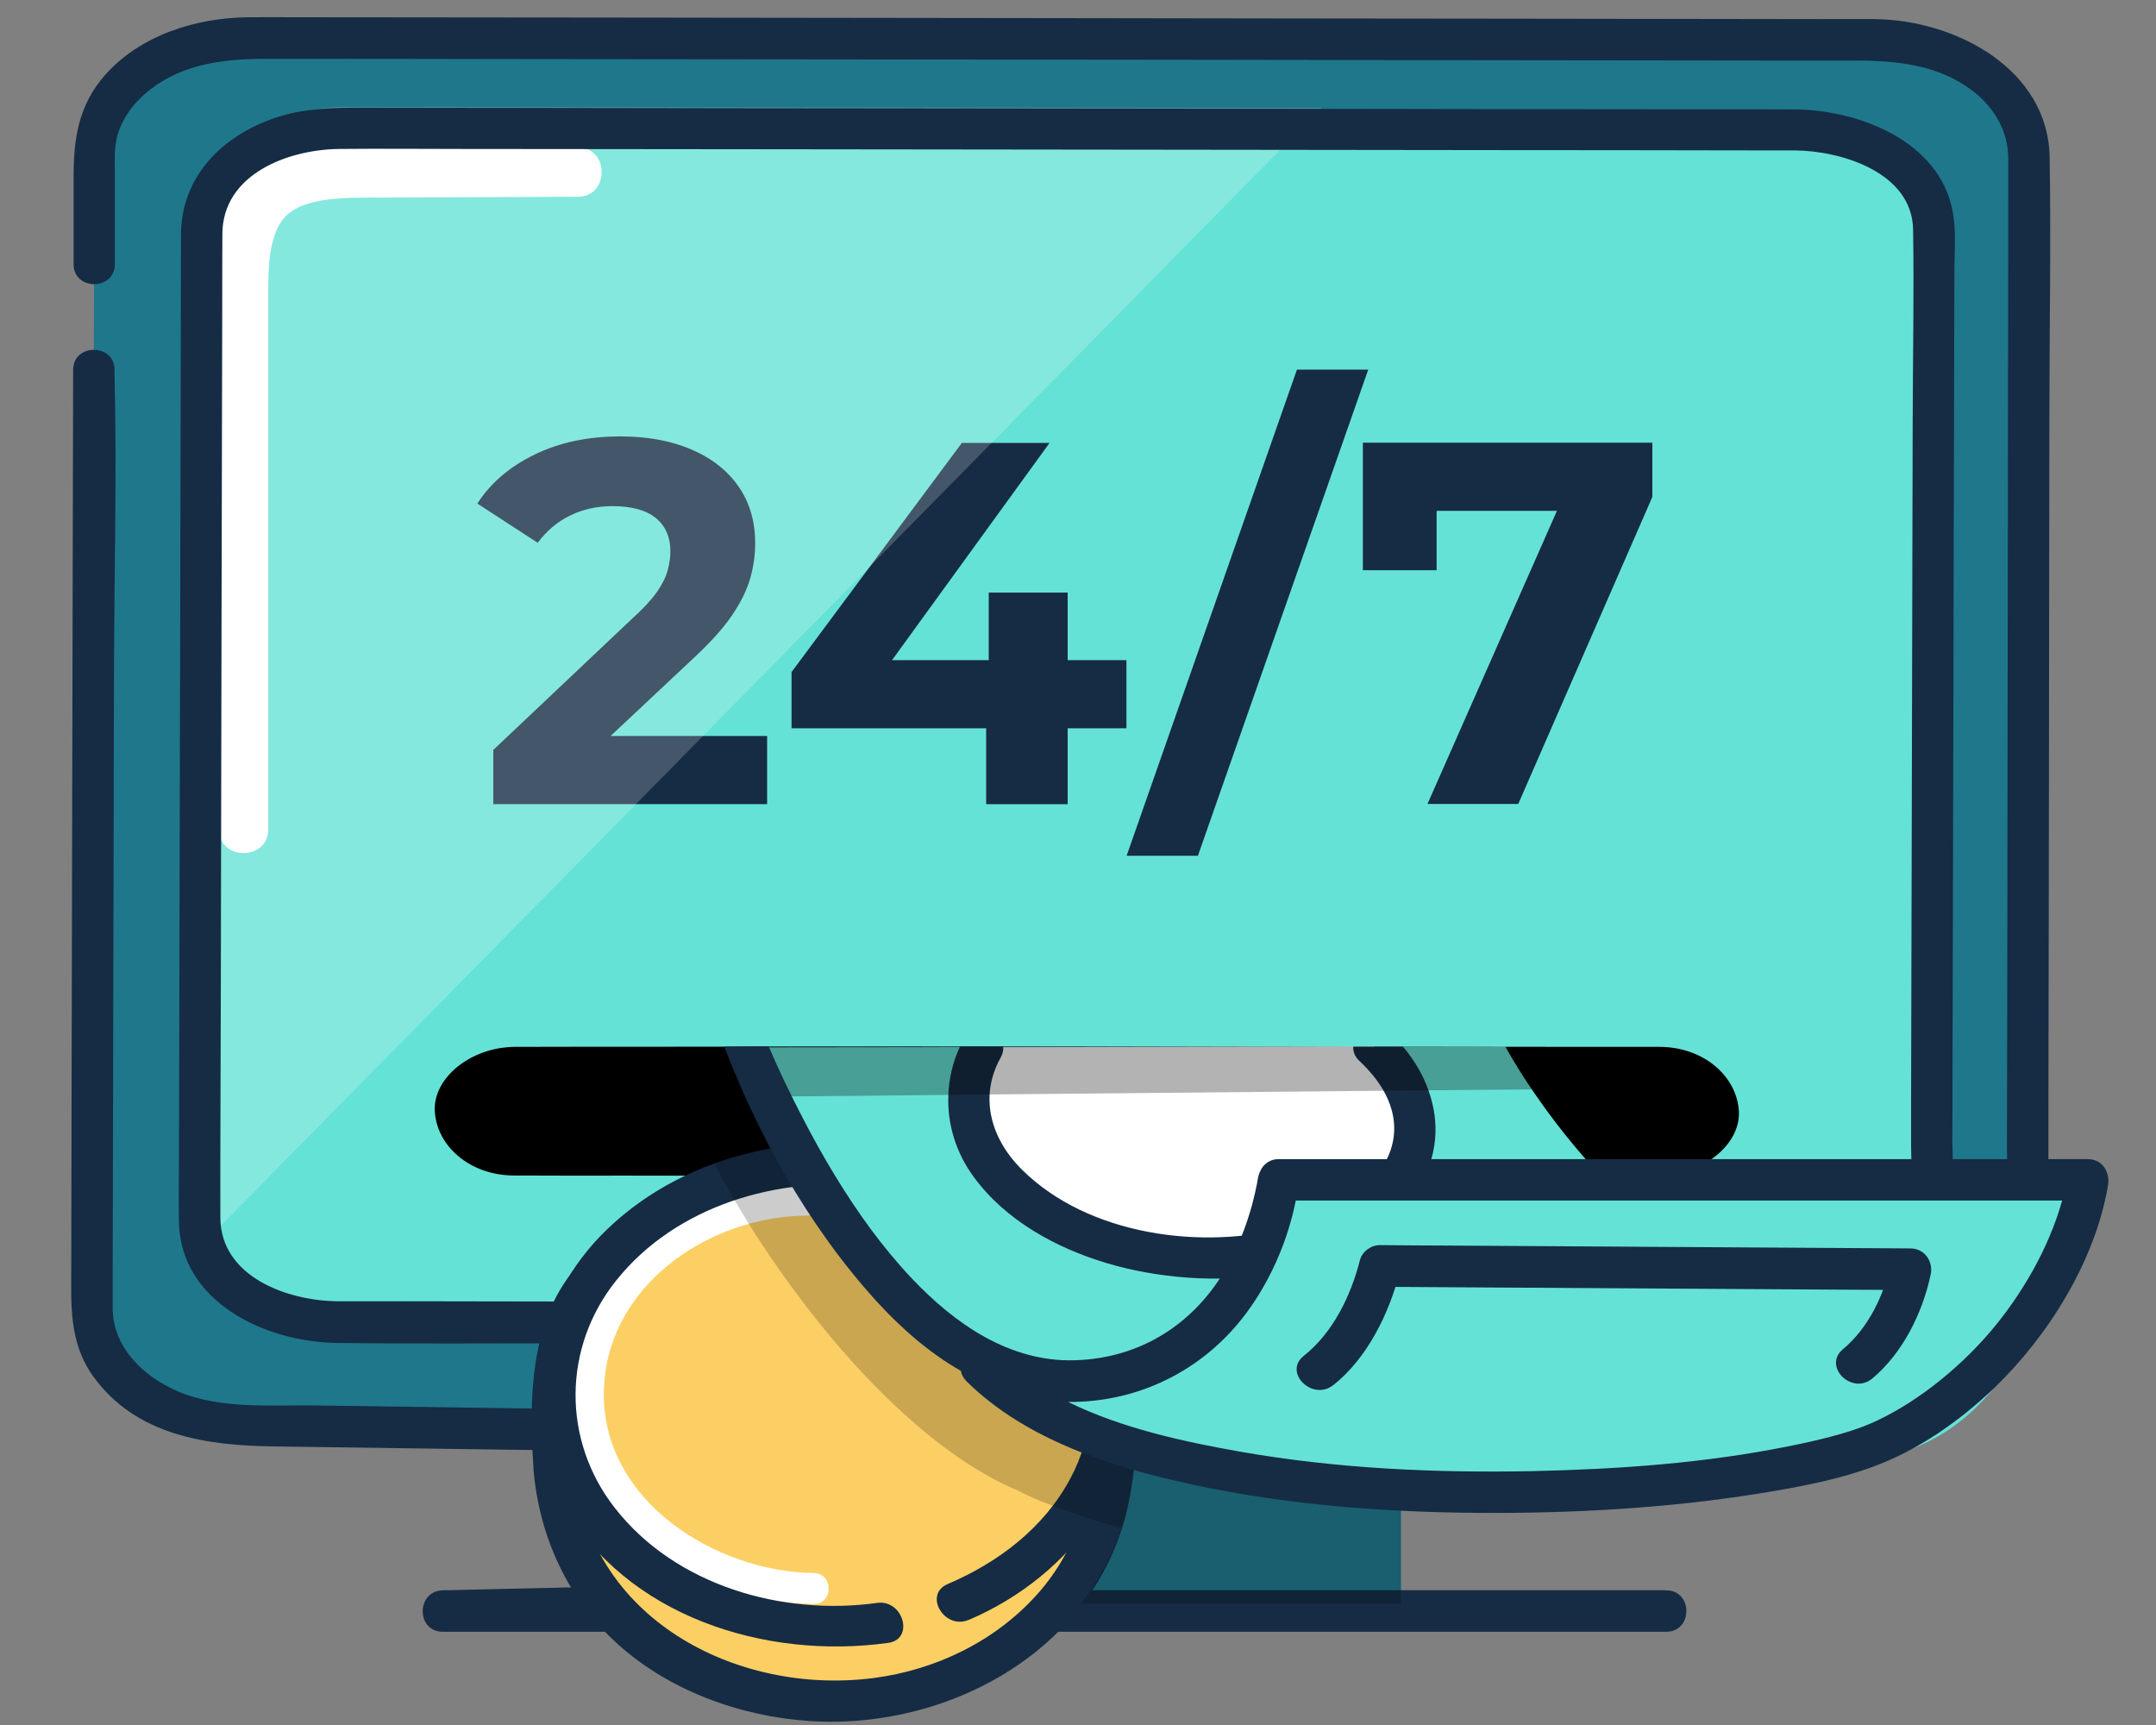 <svg width="150" height="120" viewBox="0 0 150 120" fill="none" xmlns="http://www.w3.org/2000/svg">
<rect x="0" y="0" width="150" height="120" fill="#808080" stroke="none"/>
<path d="M97.469 93.094H53.359V111.554H97.469V93.094Z" fill="#1F778B"/>
<path d="M115.931 110.623H101.861C94.571 110.623 87.281 110.623 80.001 110.623C75.131 110.623 70.261 110.623 65.391 110.623H30.791V113.503C36.871 113.363 42.941 113.223 49.021 113.093C50.471 113.063 51.911 113.023 53.361 112.993C54.141 112.973 54.801 112.343 54.801 111.553V95.653C54.801 93.793 51.921 93.793 51.921 95.653V111.553L53.361 110.113C47.381 110.253 41.391 110.383 35.411 110.523L30.801 110.633C28.951 110.673 28.941 113.513 30.801 113.513C36.431 113.513 42.061 113.513 47.691 113.513H77.781C85.181 113.513 92.581 113.513 99.971 113.513H115.931C117.791 113.513 117.791 110.633 115.931 110.633V110.623Z" fill="#152C44"/>
<path d="M141.288 90.799C141.288 95.228 136.518 98.819 130.618 98.819L119.858 98.849L97.459 98.918L74.428 98.989L53.358 99.049L17.058 99.159C11.168 99.148 6.388 95.549 6.398 91.129L6.558 10.659C6.568 6.228 11.358 2.638 17.248 2.648L130.488 2.778C136.388 2.778 141.158 6.378 141.148 10.809L141.288 90.788V90.799Z" fill="#1F778B"/>
<path d="M134.9 85.749C134.9 89.629 130.63 92.779 125.36 92.789L23.85 93.089C19.12 93.089 15.2 90.549 14.45 87.229C14.39 86.969 14.35 86.709 14.33 86.439V86.419C14.33 86.299 14.32 86.179 14.32 86.059V81.829L14.48 15.489V15.429C14.53 11.569 18.79 8.459 24.04 8.469L91.94 8.539H92.49L125.26 8.569C130.53 8.579 134.79 11.729 134.79 15.609L134.9 85.749Z" fill="#65E2D6"/>
<path d="M34.321 55.939V52.169L44.011 43.009C44.781 42.319 45.341 41.699 45.721 41.159C46.091 40.619 46.341 40.119 46.461 39.649C46.581 39.179 46.641 38.749 46.641 38.339C46.641 37.359 46.301 36.589 45.631 36.039C44.961 35.489 43.951 35.209 42.611 35.209C41.531 35.209 40.551 35.429 39.671 35.859C38.781 36.289 38.031 36.929 37.411 37.759L33.211 35.029C34.141 33.589 35.471 32.459 37.201 31.619C38.921 30.779 40.911 30.359 43.161 30.359C45.031 30.359 46.671 30.659 48.081 31.259C49.491 31.859 50.591 32.709 51.371 33.829C52.151 34.939 52.541 36.269 52.541 37.799C52.541 38.589 52.431 39.389 52.201 40.209C51.971 41.019 51.561 41.869 50.961 42.759C50.361 43.649 49.481 44.639 48.301 45.739L40.261 53.279L39.151 51.199H53.371V55.939H34.341H34.321Z" fill="#152C44"/>
<path d="M55.07 50.663V46.752L66.92 30.812H73.02L61.46 46.752L58.59 45.922H78.37V50.663H55.07ZM68.61 55.943V50.663L68.79 45.922V41.222H74.28V55.943H68.61Z" fill="#152C44"/>
<path d="M78.383 59.531L90.233 25.711H95.193L83.343 59.531H78.393H78.383Z" fill="#152C44"/>
<path d="M99.31 55.937L109.43 33.027L110.94 35.537H97.44L99.95 32.807V39.667H94.82V30.797H114.96V34.567L105.63 55.927H99.31V55.937Z" fill="#152C44"/>
<path opacity="0.2" d="M91.938 7.508L14.448 86.198L14.328 86.317V85.388L14.478 14.457V14.398C14.528 10.537 18.788 7.428 24.038 7.438L91.938 7.508Z" fill="white"/>
<path d="M40.21 10.266L26.38 10.326C24.27 10.326 22.1 10.346 20.09 11.056C16.88 12.186 15.67 14.916 15.35 18.126C15 21.576 15.24 25.166 15.24 28.626V57.696C15.24 59.896 18.66 59.896 18.66 57.696V31.586C18.66 28.026 18.66 24.466 18.66 20.916C18.66 18.956 18.58 16.106 20.08 14.856C21.33 13.816 23.69 13.756 25.46 13.746L40.21 13.686C42.41 13.686 42.41 10.256 40.21 10.266Z" fill="white"/>
<path d="M14.891 17.702V12.572L21.051 9.492H25.151V11.032L14.891 17.702Z" fill="white"/>
<path d="M5.089 25.741C5.079 31.801 5.059 37.861 5.049 43.921L4.979 76.561L4.959 87.991C4.959 90.751 4.769 93.381 6.509 95.781C9.489 99.871 14.379 100.561 19.059 100.621C23.369 100.681 27.689 100.741 31.999 100.801C40.989 100.931 49.979 101.051 58.969 101.181H59.509C61.369 101.211 61.369 98.331 59.509 98.301C51.889 98.191 44.279 98.091 36.659 97.981L21.959 97.771C18.849 97.731 15.299 98.041 12.399 96.801C10.009 95.781 7.879 93.781 7.839 91.041C7.839 90.401 7.839 89.771 7.839 89.131L7.859 79.021L7.929 47.161C7.939 40.141 8.139 33.091 7.969 26.071C7.969 25.961 7.969 25.851 7.969 25.731C7.969 23.871 5.089 23.871 5.089 25.731V25.741Z" fill="#152C44"/>
<path d="M7.991 18.39V12.31C8.001 11.58 7.941 10.8 8.041 10.07C8.241 8.51 9.241 7.16 10.461 6.22C12.861 4.36 15.781 4.09 18.691 4.09C24.491 4.09 30.301 4.1 36.101 4.11L65.671 4.14C76.341 4.15 87.021 4.16 97.691 4.18L122.441 4.21H129.051C131.921 4.22 134.791 4.48 137.191 6.28C138.731 7.45 139.711 9.07 139.721 11.02C139.721 11.7 139.721 12.39 139.721 13.07C139.721 16.23 139.721 19.4 139.711 22.56C139.701 32.71 139.681 42.87 139.671 53.02C139.661 61.92 139.651 70.82 139.631 79.72C139.631 84.68 140.501 90.48 136.691 94.26C134.591 96.34 131.611 96.85 128.761 96.76C126.901 96.71 126.911 99.59 128.761 99.64C132.091 99.74 135.441 99.05 138.061 96.89C139.931 95.35 141.171 93.16 141.841 90.86C142.511 88.56 142.501 86.07 142.511 83.62C142.511 76.39 142.531 69.16 142.541 61.93C142.551 51.06 142.571 40.2 142.581 29.33C142.581 23.2 142.701 17.07 142.601 10.94C142.501 4.81 136.071 1.4 130.481 1.33C129.281 1.32 128.071 1.33 126.871 1.33L105.411 1.3C94.731 1.29 84.061 1.28 73.381 1.26C62.701 1.24 52.271 1.24 41.721 1.22L20.521 1.2C19.431 1.2 18.351 1.19 17.261 1.2C13.631 1.24 9.761 2.44 7.301 5.23C5.461 7.32 5.121 9.64 5.121 12.29V18.37C5.101 20.23 7.991 20.23 7.991 18.37V18.39Z" fill="#152C44"/>
<path d="M135.831 79.752C135.841 75.462 135.851 71.172 135.861 66.892L135.921 40.552C135.941 33.412 135.951 26.262 135.971 19.122C135.971 17.692 136.121 16.162 135.861 14.742C134.961 9.802 129.301 7.642 124.861 7.612C121.301 7.592 117.741 7.612 114.181 7.602C106.651 7.602 99.121 7.582 91.591 7.572L64.371 7.542C56.171 7.542 47.971 7.522 39.781 7.512L25.051 7.492C23.061 7.492 21.081 7.542 19.161 8.192C15.451 9.442 12.601 12.292 12.591 16.332C12.581 21.662 12.571 26.982 12.561 32.312C12.541 41.202 12.521 50.092 12.501 58.982L12.451 80.782C12.451 82.182 12.421 83.592 12.451 84.992C12.551 90.622 18.521 93.362 23.441 93.422C28.841 93.492 34.241 93.442 39.641 93.452L65.091 93.492C68.091 93.492 71.091 93.492 74.091 93.442C81.571 93.302 89.051 93.172 96.531 93.032C104.701 92.882 112.881 92.732 121.051 92.582C122.811 92.552 124.781 92.762 126.531 92.482C126.911 92.422 126.381 92.432 126.371 92.432C126.731 92.462 127.081 92.532 127.441 92.532C128.681 92.552 129.911 92.252 131.021 91.692C135.311 89.542 135.981 84.002 135.841 79.752C135.781 77.902 132.891 77.892 132.961 79.752C133.041 82.302 132.961 85.132 131.571 87.362C130.831 88.552 129.841 89.212 128.711 89.502C128.571 89.532 128.441 89.562 128.301 89.592C128.011 89.652 128.301 89.592 128.241 89.602C128.021 89.622 127.791 89.642 127.571 89.642C127.321 89.642 126.491 89.582 127.141 89.642C126.751 89.602 126.411 89.592 126.021 89.592C119.971 89.702 113.931 89.812 107.881 89.922C99.301 90.082 90.721 90.232 82.141 90.392C78.371 90.462 74.591 90.582 70.811 90.592C64.781 90.612 58.751 90.572 52.721 90.562C44.601 90.552 36.481 90.532 28.361 90.522C26.721 90.522 25.091 90.532 23.451 90.522C19.961 90.482 15.341 88.802 15.331 84.692C15.321 79.772 15.351 74.862 15.361 69.942L15.411 44.092C15.431 36.592 15.441 29.092 15.461 21.602C15.461 19.822 15.461 18.052 15.471 16.272C15.491 12.122 20.021 10.402 23.601 10.362C26.411 10.332 29.221 10.362 32.041 10.362C39.011 10.362 45.971 10.382 52.941 10.382C61.721 10.392 70.511 10.402 79.291 10.412L104.391 10.442C110.091 10.442 115.791 10.452 121.491 10.462C122.611 10.462 123.721 10.462 124.841 10.462C128.091 10.482 133.041 11.982 133.101 15.982C133.171 20.492 133.081 25.012 133.071 29.522L133.011 55.502C132.991 62.482 132.981 69.472 132.961 76.452C132.961 77.542 132.961 78.632 132.961 79.722C132.961 81.582 135.841 81.582 135.841 79.722L135.831 79.752Z" fill="#152C44"/>
<path d="M120.98 77.295C121.05 78.605 120.26 79.815 119.07 80.635C118.2 81.245 117.1 81.645 115.96 81.745C115.78 81.755 115.61 81.765 115.44 81.765C115.39 81.765 115.35 81.755 115.3 81.765C114.76 81.775 112.22 81.785 108.37 81.785H75.35C71.441 81.785 67.531 81.785 63.77 81.785H46.99C44.3 81.785 41.98 81.775 40.151 81.785C38.3 81.775 36.95 81.775 36.261 81.775H35.791C32.681 81.775 30.39 79.725 30.25 77.305C30.201 76.375 30.581 75.485 31.241 74.765C32.1 73.805 33.441 73.105 34.901 72.895C35.2 72.855 35.49 72.825 35.791 72.825H35.961C36.501 72.825 38.431 72.815 41.37 72.815H46.501C47.721 72.815 49.02 72.805 50.391 72.815C51.391 72.805 52.42 72.805 53.48 72.805H61.59C70.49 72.805 80.451 72.815 89.38 72.815H101.62C103.67 72.825 105.56 72.825 107.24 72.825H115.44C118.54 72.825 120.84 74.875 120.98 77.305V77.295Z" fill="black"/>
<path d="M38.553 102.154C39.233 111.614 47.253 118.344 57.973 118.344C68.693 118.344 76.673 111.104 77.393 102.244C78.843 84.524 68.693 86.144 57.973 86.144C47.253 86.144 37.223 83.724 38.553 102.164V102.154Z" fill="#FCCF65"/>
<path d="M37.111 102.152C37.491 106.842 39.481 111.232 43.011 114.402C46.541 117.572 51.441 119.402 56.321 119.722C66.121 120.372 76.481 114.632 78.531 104.492C79.401 100.202 79.371 94.952 77.481 90.922C76.081 87.952 73.401 86.072 70.251 85.312C66.921 84.502 63.421 84.642 60.031 84.682C56.471 84.722 52.891 84.462 49.331 84.642C45.771 84.822 42.321 85.552 40.011 88.262C36.821 91.992 36.801 97.542 37.121 102.162C37.241 104.002 40.131 104.022 40.001 102.162C39.751 98.502 39.551 94.042 41.671 90.822C43.001 88.802 45.291 87.972 47.601 87.672C50.611 87.282 53.701 87.532 56.731 87.572C59.951 87.622 63.171 87.422 66.391 87.642C68.851 87.812 71.571 88.282 73.411 90.072C75.841 92.432 76.141 96.252 76.101 99.442C76.051 103.722 75.061 107.682 72.141 110.932C69.221 114.182 65.101 116.172 60.781 116.732C51.201 117.972 40.851 112.522 40.001 102.152C39.851 100.312 36.971 100.302 37.121 102.152H37.111Z" fill="#152C44"/>
<path d="M57.971 113.145C68.696 113.145 77.391 105.937 77.391 97.045C77.391 88.153 68.696 80.945 57.971 80.945C47.245 80.945 38.551 88.153 38.551 97.045C38.551 105.937 47.245 113.145 57.971 113.145Z" fill="#FCCF65"/>
<path d="M56.031 82.406C49.601 82.476 43.321 86.076 40.841 92.156C38.361 98.236 40.931 104.256 45.841 107.976C48.931 110.316 52.741 111.526 56.611 111.576C58.001 111.596 58.001 109.436 56.611 109.426C49.851 109.346 42.021 104.496 42.011 97.036C42.001 89.576 49.201 84.646 56.031 84.566C57.411 84.546 57.421 82.396 56.031 82.416V82.406Z" fill="white"/>
<path d="M67.41 112.686C74.62 109.606 79.94 102.546 78.61 94.476C77.42 87.196 70.89 81.986 64.04 80.256C56.53 78.356 47.92 80.066 42.25 85.506C37.06 90.486 35.54 98.226 39.12 104.586C43.56 112.466 53.27 115.476 61.8 114.286C63.63 114.036 62.85 111.256 61.03 111.506C54.43 112.426 47 110.306 42.78 104.906C39.09 100.196 39.14 93.726 42.88 89.066C47.04 83.866 54.15 81.786 60.6 82.536C66.66 83.236 73.06 86.856 75.2 92.856C76.37 96.146 76.12 99.776 74.46 102.866C72.62 106.296 69.47 108.686 65.93 110.196C64.23 110.926 65.7 113.406 67.39 112.686H67.41Z" fill="#152C44"/>
<path opacity="0.2" d="M126.91 99.528L126.31 102.188C118.61 103.078 107.33 102.948 97.469 102.488V111.558H75.219C75.889 110.668 76.439 109.798 76.879 108.958C77.4 107.998 77.779 107.088 78.019 106.278C77.719 106.218 77.24 106.098 76.659 105.928C76.07 105.748 75.37 105.518 74.68 105.278C73.12 104.728 71.519 104.098 70.909 103.728C69.859 103.298 68.809 102.748 67.769 102.098C66.37 101.228 64.99 100.198 63.65 99.028C61.62 97.278 59.679 95.248 57.87 93.098C57.84 93.068 57.819 93.028 57.789 92.998C57.529 92.678 57.27 92.358 57.01 92.048C55.429 90.088 53.98 88.048 52.69 86.068C52.27 85.418 51.87 84.778 51.499 84.148C51.109 83.498 50.739 82.858 50.389 82.238C50.3 82.088 50.219 81.938 50.139 81.788C48.609 78.988 46.87 74.648 46.52 72.828C48.679 72.868 48.309 72.848 49.76 72.848H49.87C50.349 72.838 52.779 72.828 56.429 72.828H58.4L58.849 72.878H58.929L65.529 75.478L67.359 76.188L67.419 76.218L69.37 76.978L81.7 81.818L89.329 84.818L89.54 84.898L92.35 85.998L94.809 86.958L102.89 90.128L106.24 91.438L109.87 92.868L113.6 94.328L125.19 98.868L126.94 99.558L126.91 99.528Z" fill="black"/>
<path d="M128.63 92.247L74.15 99.637C74.15 99.637 71.65 99.187 67.88 96.217C63.831 93.027 57.45 84.427 51.98 72.857L104.73 72.797C104.73 72.797 113.27 89.017 128.62 92.247H128.63Z" fill="#65E2D6"/>
<path d="M68.37 72.857C67.83 73.737 67.5 75.037 67.4 76.057C66.88 81.487 73.4 86.547 81.97 87.367C90.54 88.187 97.9 84.457 98.42 79.027C98.65 76.597 97.75 74.727 95.61 72.797L68.37 72.857Z" fill="white"/>
<path d="M98.611 82.747C94.291 89.467 83.861 89.927 76.991 87.867C73.451 86.807 69.961 84.897 67.741 81.867C66.501 80.177 65.891 78.167 65.981 76.167C66.021 75.017 66.291 73.877 66.791 72.797H69.801C69.821 73.047 69.761 73.317 69.611 73.587C69.141 74.427 68.901 75.287 68.851 76.137C68.741 78.057 69.621 79.907 71.101 81.367C75.711 85.947 83.721 87.017 89.781 85.327C92.251 84.637 94.911 83.347 96.261 81.057C97.341 79.247 97.151 77.457 96.261 75.877C95.841 75.137 95.261 74.447 94.591 73.817C94.251 73.507 94.131 73.147 94.151 72.807H97.611C98.391 73.737 99.001 74.767 99.381 75.847C100.181 78.057 100.061 80.497 98.611 82.747Z" fill="#152C44"/>
<path d="M143.598 82.036C143.598 82.036 143.288 96.566 133.278 100.686C131.658 101.356 129.238 101.836 126.298 102.176C118.598 103.066 107.318 102.936 97.458 102.476C88.168 102.036 80.128 101.306 77.478 100.836C77.388 100.816 77.298 100.806 77.218 100.786C77.098 100.756 76.988 100.736 76.878 100.716C76.648 100.666 76.418 100.616 76.198 100.556H76.188C74.648 100.146 73.328 99.586 72.238 98.996C72.108 98.926 71.988 98.856 71.868 98.786C70.648 98.096 69.748 97.386 69.188 96.886C68.718 96.476 68.488 96.216 68.488 96.216C68.488 96.216 71.798 97.886 75.748 98.046C76.268 98.066 76.808 98.066 77.358 98.016C77.408 98.016 77.458 98.006 77.508 97.996C79.458 97.826 81.468 97.196 83.248 95.766C83.438 95.606 83.628 95.446 83.818 95.266C83.908 95.176 84.008 95.086 84.098 94.996C84.638 94.446 85.158 93.816 85.628 93.076C85.668 93.016 85.698 92.956 85.738 92.896C85.788 92.806 85.848 92.726 85.898 92.636C86.068 92.346 86.238 92.056 86.398 91.766C86.888 90.886 87.308 90.036 87.668 89.226C88.008 88.466 88.298 87.746 88.538 87.086C88.828 86.296 89.058 85.566 89.238 84.926C89.258 84.876 89.268 84.826 89.278 84.776C89.708 83.236 89.858 82.196 89.918 81.906H95.068L97.388 81.926H99.588L108.508 81.956H111.478L114.548 81.976L134.338 82.026H134.848L141.008 82.046H143.548L143.598 82.036Z" fill="#65E2D6"/>
<path d="M92.751 96.367C95.141 94.477 96.661 91.337 97.391 88.457L96.001 89.517C106.781 89.587 117.561 89.647 128.331 89.717C129.861 89.717 131.401 89.737 132.931 89.747L131.541 87.917C131.061 90.147 129.981 92.387 128.221 93.857C126.791 95.047 128.841 97.077 130.261 95.897C132.371 94.137 133.751 91.347 134.321 88.677C134.521 87.767 133.911 86.857 132.931 86.847C122.151 86.777 111.371 86.717 100.601 86.647C99.071 86.647 97.531 86.627 96.001 86.617C95.381 86.617 94.761 87.067 94.611 87.677C93.981 90.137 92.751 92.697 90.711 94.317C89.251 95.467 91.311 97.497 92.751 96.357V96.367Z" fill="#152C44"/>
<path opacity="0.3" d="M109.261 75.767L104.011 75.807L99.381 75.847L96.261 75.877L68.851 76.137L65.981 76.167L55.651 76.267L50.841 76.317C50.371 74.907 50.061 73.757 49.871 72.817C50.301 72.817 51.861 72.807 54.231 72.807H58.371C60.671 72.797 63.331 72.797 66.211 72.797H70.561C77.741 72.797 85.791 72.807 92.991 72.807H102.881C104.531 72.817 106.061 72.817 107.411 72.817L107.631 72.837L109.261 75.767Z" fill="black"/>
<path d="M145.271 80.637H88.951C88.211 80.637 87.731 81.147 87.561 81.787C87.531 81.887 87.511 81.977 87.501 82.077C87.481 82.157 87.471 82.247 87.461 82.307C87.361 82.797 87.251 83.297 87.121 83.777C86.711 85.277 86.151 86.717 85.391 88.077C83.161 92.057 79.381 94.497 74.771 94.627C70.241 94.757 66.431 92.097 63.431 88.927C61.391 86.767 59.641 84.327 58.091 81.777C57.291 80.467 56.541 79.117 55.841 77.757C54.951 76.037 54.171 74.427 53.481 72.797C52.421 72.797 51.391 72.797 50.391 72.807C51.561 75.857 52.981 78.897 54.651 81.777C56.471 84.907 58.571 87.867 60.951 90.487C62.661 92.367 64.631 94.097 66.851 95.367C66.891 95.617 67.021 95.867 67.251 96.097C71.391 100.177 77.381 102.067 82.921 103.267C89.931 104.777 97.161 105.267 104.321 105.247C110.761 105.227 117.241 104.797 123.591 103.697C125.821 103.307 128.081 102.847 130.221 102.067C133.401 100.917 136.311 98.887 138.741 96.557C142.521 92.917 145.771 87.717 146.661 82.457C146.811 81.557 146.281 80.637 145.271 80.637ZM138.451 92.667C136.191 95.307 133.081 97.777 130.051 99.067C128.471 99.737 126.261 100.247 124.401 100.617C118.581 101.787 112.601 102.207 106.681 102.337C99.881 102.477 93.001 102.167 86.291 100.987C82.381 100.297 78.051 99.367 74.311 97.527C79.441 97.567 84.111 95.117 87.031 90.897C88.541 88.727 89.631 86.137 90.151 83.517H143.471C142.531 86.867 140.641 90.097 138.451 92.667Z" fill="#152C44"/>
</svg>
